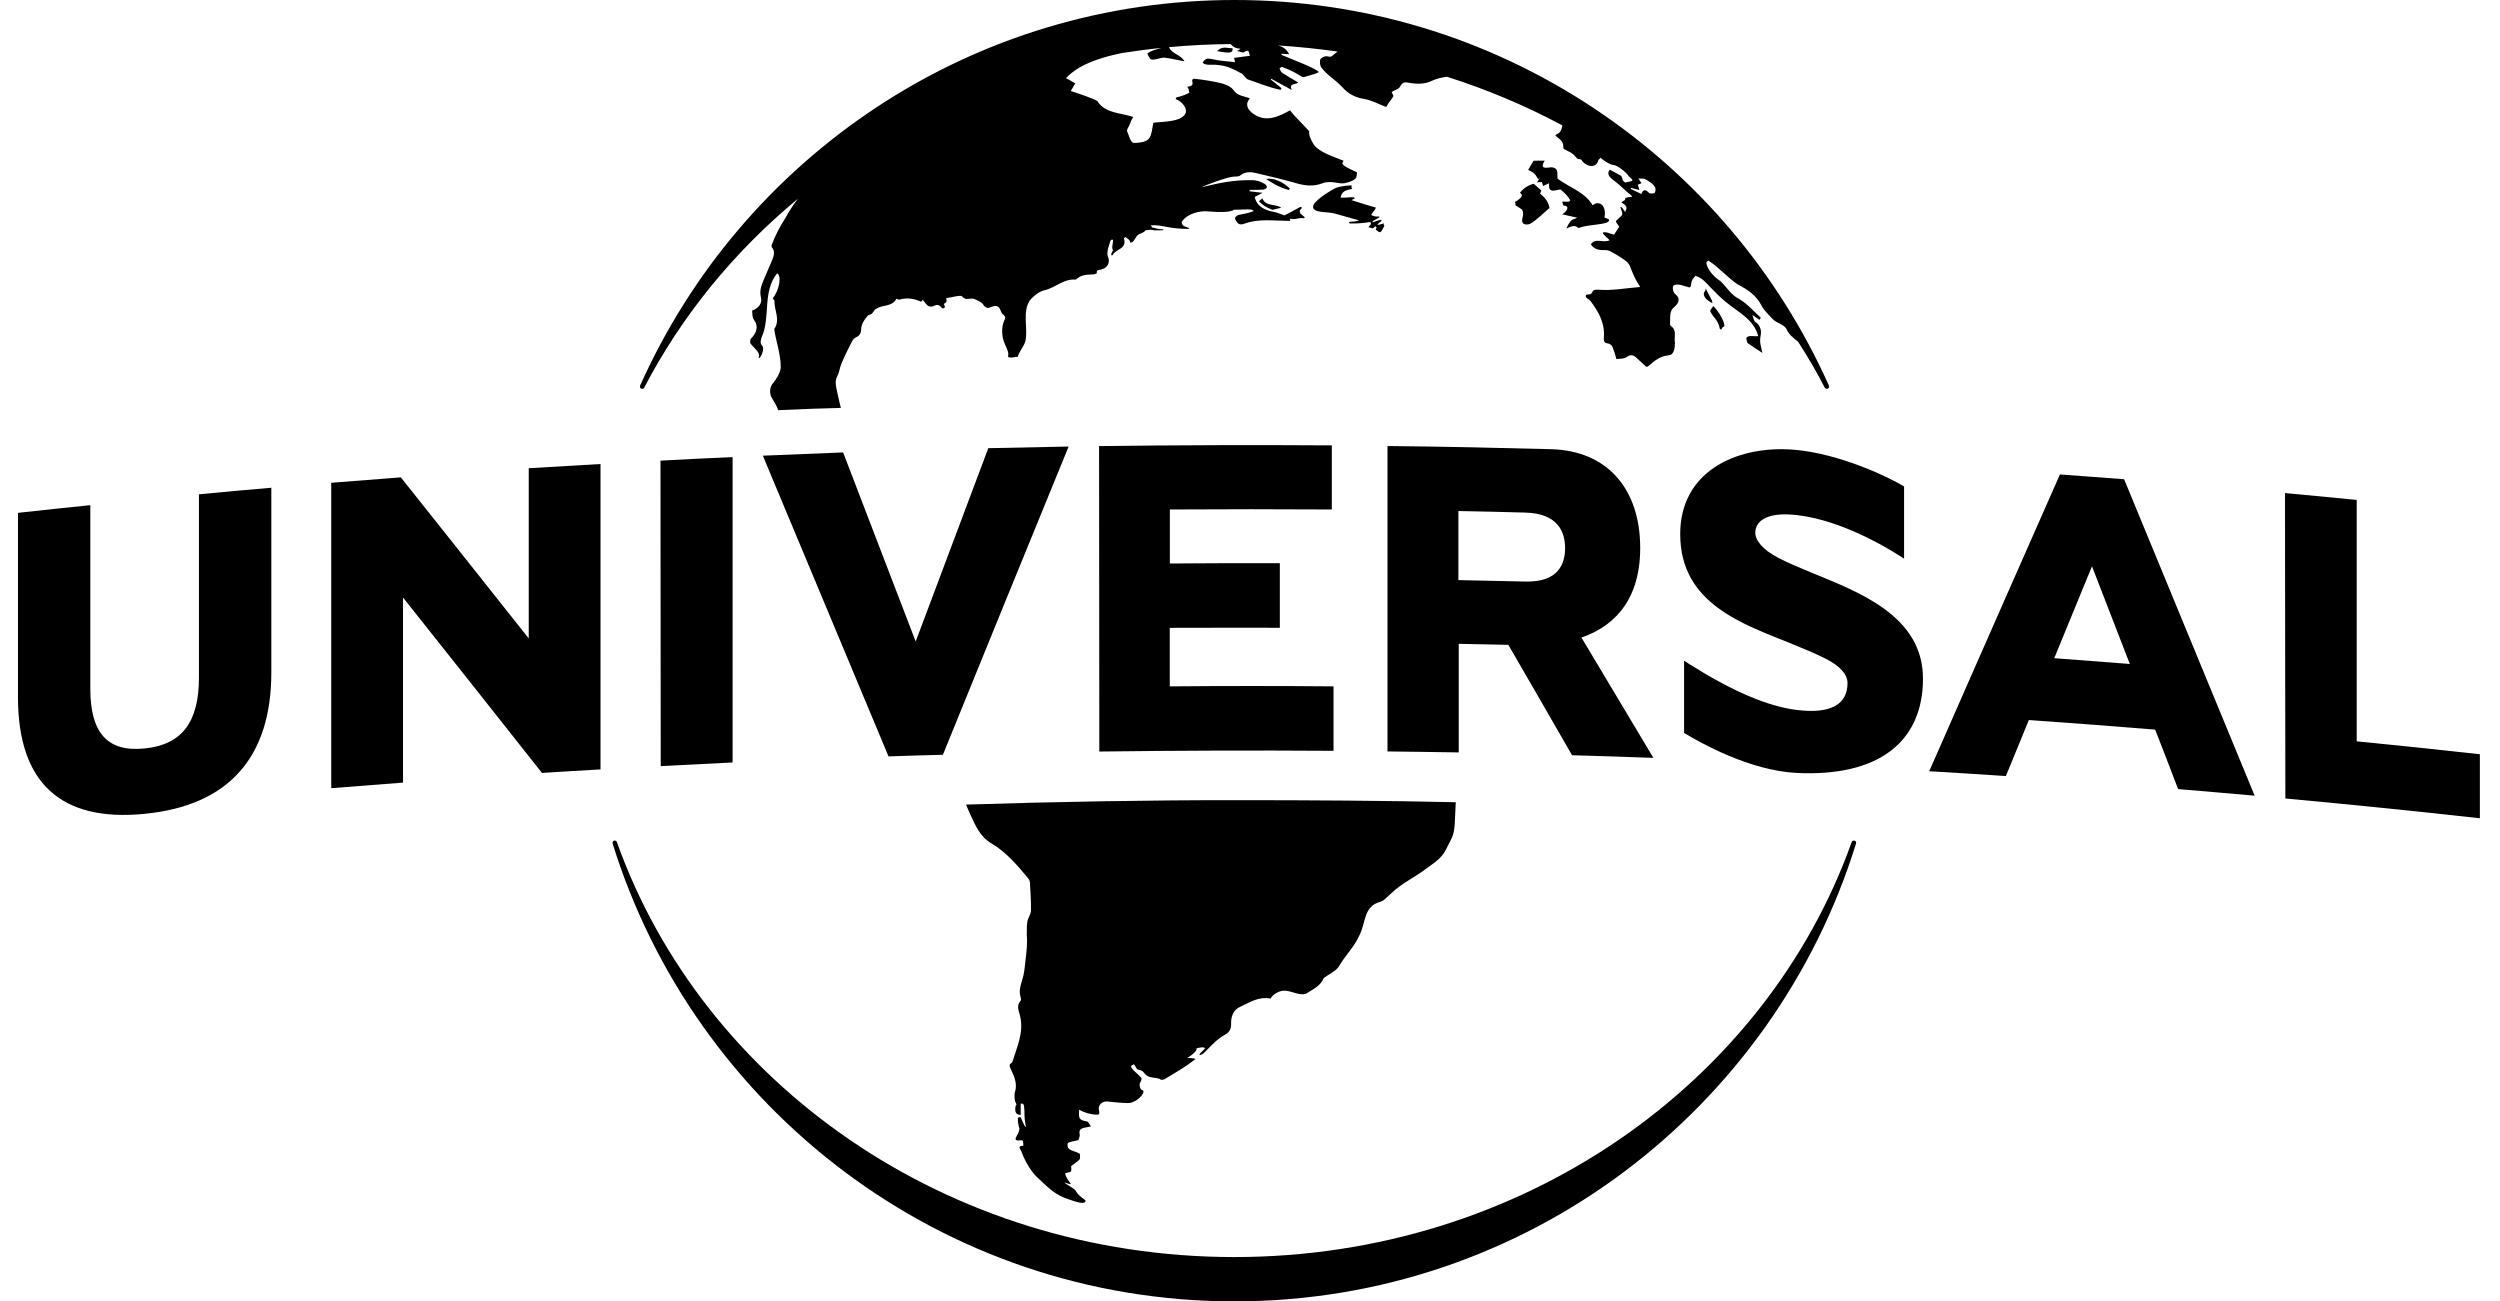 <svg width="73" height="38" viewBox="0 0 73 38" fill="none" xmlns="http://www.w3.org/2000/svg">
<g id="Logos" clip-path="url(#clip0_48_1309)">
<g id="g8">
<g id="g12424">
<path id="path1072" d="M36.044 38C27.508 38 20.29 32.374 17.888 24.629C17.881 24.591 17.895 24.554 17.933 24.547C17.97 24.54 18.008 24.555 18.014 24.592C20.527 31.631 27.647 36.706 36.041 36.706C44.435 36.706 51.556 31.631 54.068 24.592C54.076 24.555 54.113 24.54 54.153 24.547C54.19 24.555 54.205 24.592 54.197 24.629C51.796 32.374 44.58 38 36.044 38Z" fill="black"/>
<path id="path1102" d="M27.513 9.004C27.506 8.99 27.461 8.945 27.446 8.935C27.393 8.898 27.37 8.9 27.327 8.911C27.282 8.921 27.275 8.935 27.243 8.945C27.205 8.956 27.166 8.956 27.129 8.943C27.053 8.919 27.003 8.821 26.944 8.756C26.929 8.774 26.9 8.811 26.9 8.811C26.694 8.721 26.486 8.682 26.261 8.75C26.239 8.756 26.202 8.729 26.177 8.721C26.096 8.885 25.924 8.911 25.771 8.943C25.704 8.956 25.637 8.987 25.568 9.024C25.53 9.05 25.493 9.132 25.454 9.161C25.417 9.196 25.375 9.18 25.341 9.217C25.227 9.341 25.148 9.483 25.146 9.615C25.143 9.718 25.108 9.799 25.001 9.847C24.956 9.868 24.906 9.912 24.885 9.957C24.769 10.184 24.65 10.416 24.555 10.656C24.518 10.754 24.503 10.888 24.452 10.978C24.371 11.128 24.407 11.262 24.437 11.41C24.467 11.563 24.553 11.911 24.553 11.911C24.076 11.921 23.319 11.948 22.718 11.977C22.713 11.9 22.563 11.658 22.534 11.613C22.504 11.571 22.428 11.341 22.578 11.183C22.631 11.123 22.797 10.883 22.797 10.727C22.803 10.342 22.644 9.921 22.608 9.607C22.797 9.333 22.6 9.056 22.615 8.776C22.615 8.768 22.578 8.735 22.563 8.716C22.758 8.468 22.829 8.057 22.694 7.98C22.251 8.526 22.51 9.254 22.238 9.855C22.216 9.936 22.179 10.013 22.261 10.102C22.337 10.181 22.201 10.501 22.15 10.45C22.225 10.3 22.016 10.168 21.916 10.031C21.886 9.992 21.916 9.944 21.916 9.902C22.087 9.728 22.169 9.546 22.005 9.32C21.96 9.256 21.975 9.153 21.96 9.072C22.155 8.995 22.264 8.856 22.219 8.682C22.174 8.502 22.227 8.344 22.294 8.186C22.375 7.991 22.463 7.796 22.547 7.595C22.599 7.466 22.637 7.342 22.544 7.229C22.53 7.21 22.522 7.176 22.53 7.163C22.633 6.881 22.772 6.617 22.938 6.359C23.044 6.161 23.165 5.98 23.299 5.803C21.435 7.348 19.906 9.217 18.812 11.318C18.797 11.342 18.775 11.355 18.753 11.355C18.715 11.355 18.685 11.323 18.685 11.286L18.691 11.26C20.172 7.951 22.555 5.144 25.584 3.14C28.69 1.086 32.31 0 36.048 0C39.786 0 43.406 1.086 46.511 3.14C49.54 5.144 51.923 7.951 53.405 11.26L53.41 11.286C53.41 11.322 53.38 11.355 53.343 11.355C53.321 11.355 53.298 11.341 53.283 11.32C53.046 10.856 52.783 10.411 52.503 9.976C52.371 9.873 52.242 9.778 52.168 9.615C52.108 9.477 51.865 9.433 51.757 9.311C51.647 9.188 51.512 9.072 51.438 8.926C51.288 8.626 51.032 8.457 50.737 8.302C50.442 8.104 50.207 7.819 49.896 7.616C49.866 7.601 49.844 7.642 49.822 7.672C49.866 7.888 50.032 8.07 50.233 8.207C50.422 8.378 50.538 8.613 50.791 8.734C51.026 8.876 51.211 9.092 51.416 9.277L51.409 9.29L51.371 9.34C51.312 9.296 51.247 9.251 51.187 9.206L51.172 9.214C51.202 9.283 51.209 9.372 51.258 9.401C51.409 9.502 51.435 9.66 51.414 9.776C51.411 9.794 51.409 9.81 51.407 9.826C51.401 9.847 51.399 9.868 51.399 9.889V9.898C51.396 9.913 51.396 9.924 51.396 9.942C51.396 10.024 51.411 10.101 51.434 10.177C51.441 10.219 51.449 10.261 51.464 10.306C51.322 10.211 51.177 10.124 51.039 10.024C51.009 10 51.009 9.937 50.994 9.89V9.868C51.054 9.773 51.21 9.834 51.34 9.813C51.21 9.325 50.77 9.128 50.404 8.825C50.233 8.685 50.076 8.529 49.926 8.371C49.807 8.242 49.681 8.097 49.505 8.055C49.467 8.102 49.43 8.139 49.405 8.194C49.375 8.253 49.39 8.405 49.328 8.392C49.189 8.363 48.983 8.252 48.859 8.345C48.829 8.414 48.856 8.545 48.926 8.596C49.1 8.741 48.994 8.88 48.859 8.991C48.762 9.083 48.767 9.241 48.767 9.365C48.767 9.415 48.76 9.492 48.782 9.513C48.982 9.642 48.874 9.84 48.908 10.006C48.906 10.143 48.893 10.357 48.729 10.375C48.294 10.412 48.125 10.802 48.049 10.691C47.928 10.583 47.891 10.549 47.811 10.473C47.714 10.375 47.63 10.328 47.49 10.431C47.423 10.481 47.303 10.47 47.2 10.486C47.17 10.391 47.155 10.309 47.125 10.241C47.088 10.149 47.081 10.048 46.935 10.025C46.891 10.019 46.822 10.006 46.832 9.874C46.87 9.442 46.687 9.113 46.434 8.778C46.412 8.743 46.315 8.709 46.308 8.667C46.285 8.561 46.389 8.627 46.461 8.577C46.528 8.53 46.456 8.443 46.701 8.461C47.081 8.49 47.465 8.414 47.895 8.38C47.66 8.037 47.624 7.776 47.542 7.684C47.474 7.602 47.225 7.444 47.019 7.336C46.967 7.309 46.893 7.299 46.83 7.301C46.674 7.307 46.542 7.272 46.453 7.135C46.587 6.929 46.817 7.109 47.001 7.014C46.934 6.943 46.803 6.848 46.801 6.792C46.888 6.753 47.041 6.834 47.131 6.853C47.183 6.766 47.231 6.703 47.281 6.621C47.258 6.579 47.17 6.484 47.189 6.45C47.392 6.241 47.413 6.326 47.315 6.046C47.353 6.017 47.402 6.128 47.455 6.189C47.47 6.118 47.581 6.046 47.35 5.914C47.335 5.901 47.402 5.875 47.441 5.846C47.471 5.825 47.439 5.79 47.471 5.777C47.546 5.748 47.64 5.761 47.664 5.735C47.466 5.577 47.314 5.411 47.121 5.266C46.981 5.171 46.913 5.063 47.007 4.955C47.116 5.015 47.226 5.071 47.332 5.131C47.399 5.205 47.347 5.287 47.471 5.332C47.501 5.311 47.658 5.3 47.666 5.268C47.681 5.232 47.561 5.158 47.548 5.131C47.488 5.028 47.218 4.823 47.126 4.82C47.01 4.815 46.81 4.678 46.723 4.596C46.752 4.622 46.67 4.657 46.67 4.683C46.603 4.952 46.282 4.849 46.18 4.67C46.158 4.635 46.082 4.661 46.056 4.63C45.874 4.424 45.882 4.472 45.661 4.348C45.646 4.334 45.655 4.298 45.646 4.237C45.631 4.079 45.419 3.989 45.419 3.95C45.419 3.908 45.596 3.931 45.617 3.66C44.544 3.085 43.416 2.611 42.251 2.241C42.098 2.262 41.947 2.297 41.821 2.355C41.605 2.468 41.344 2.458 41.099 2.41C40.98 2.389 40.93 2.439 40.877 2.537C40.833 2.618 40.711 2.624 40.637 2.692L40.69 2.803C40.63 2.914 40.555 2.98 40.476 3.125C40.25 3.038 40.057 2.927 39.822 2.887C39.564 2.845 39.361 2.734 39.192 2.542C39.011 2.342 38.747 2.194 38.586 1.973C38.541 1.912 38.534 1.814 38.549 1.746C38.564 1.693 38.636 1.661 38.707 1.643C38.752 1.638 38.807 1.659 38.852 1.656C38.897 1.651 39.013 1.527 39.061 1.506C38.483 1.424 37.901 1.364 37.315 1.327C37.466 1.363 37.574 1.443 37.643 1.583C37.563 1.58 37.492 1.574 37.424 1.569L37.419 1.601C37.798 1.767 38.373 1.97 38.502 2.096C38.509 2.13 38.376 2.165 38.072 2.252C37.998 2.267 37.888 2.117 37.437 1.956C37.422 1.951 37.361 1.991 37.362 1.993C37.377 2.041 37.4 2.096 37.439 2.125C37.584 2.22 37.739 2.309 37.91 2.41C37.815 2.481 37.628 2.425 37.717 2.626C37.501 2.507 37.312 2.404 37.122 2.301L37.107 2.322C37.212 2.409 37.315 2.491 37.421 2.575C37.413 2.591 37.406 2.605 37.391 2.623C37.061 2.557 36.75 2.425 36.431 2.317C36.394 2.301 36.307 2.19 36.278 2.159C36.278 2.159 35.977 1.992 35.835 1.95C35.693 1.908 35.516 1.882 35.336 1.89C35.157 1.898 35.117 1.829 35.117 1.829C35.117 1.829 35.177 1.718 35.265 1.711C35.352 1.711 35.581 1.771 35.719 1.779C35.859 1.795 36.064 1.814 36.064 1.814C36.049 1.753 36.042 1.729 36.034 1.69C36.184 1.671 36.335 1.65 36.498 1.629C36.461 1.548 36.491 1.411 36.322 1.526C36.292 1.547 36.214 1.506 36.124 1.49C36.176 1.456 36.2 1.443 36.224 1.424C36.172 1.416 36.108 1.411 36.063 1.39C36.011 1.364 35.971 1.329 35.932 1.287C35.331 1.292 34.732 1.321 34.136 1.377C34.213 1.574 34.461 1.582 34.587 1.788C34.387 1.759 34.187 1.703 33.992 1.682C33.881 1.685 33.738 1.751 33.633 1.741C33.558 1.732 33.509 1.564 33.501 1.569C33.588 1.485 33.749 1.445 33.917 1.398C33.53 1.437 33.145 1.49 32.763 1.548C31.624 1.78 31.289 2.118 31.128 2.281C31.128 2.281 31.332 2.392 31.398 2.434C31.345 2.521 31.303 2.597 31.266 2.658C31.442 2.713 31.909 2.866 32.044 2.953C32.275 3.317 32.724 3.291 33.093 3.415C33.011 3.531 32.993 3.655 32.922 3.763C32.907 3.787 32.907 3.834 32.922 3.863C32.967 3.958 32.974 4.026 33.032 4.121C33.047 4.142 33.085 4.177 33.108 4.174C33.633 4.161 33.599 4.003 33.678 3.584C33.934 3.549 34.566 3.57 34.632 3.265C34.64 3.093 34.458 2.935 34.327 2.893C34.334 2.877 34.349 2.856 34.357 2.838C34.454 2.832 34.702 2.735 34.733 2.701C34.688 2.64 34.748 2.632 34.666 2.535C34.756 2.516 34.8 2.516 34.821 2.456C34.827 2.44 34.821 2.397 34.814 2.371C34.809 2.355 34.811 2.337 34.819 2.324C34.834 2.308 34.849 2.298 34.879 2.3C35.143 2.329 35.417 2.371 35.678 2.435C35.797 2.469 35.941 2.527 36.007 2.619C36.142 2.812 36.329 2.804 36.498 2.872C36.337 3.044 36.438 3.218 36.603 3.326C36.964 3.587 37.346 3.4 37.671 3.22C37.784 3.389 38.103 3.682 38.23 3.835C38.23 3.835 38.192 3.937 38.343 4.19C38.502 4.452 38.937 4.567 39.237 4.697C39.144 4.794 39.192 4.831 39.625 5.034C39.617 5.105 39.622 5.179 39.572 5.221C39.498 5.29 39.385 5.319 39.312 5.337C39.198 5.372 39.09 5.345 39.001 5.332C38.869 5.311 38.74 5.303 38.611 5.353C38.352 5.453 38.11 5.424 37.851 5.35C37.464 5.239 37.074 5.145 36.681 5.055C36.52 5.015 36.354 5.008 36.206 5.129C36.161 5.166 36.056 5.15 35.977 5.163C35.774 5.195 35.26 5.38 35.083 5.469C35.547 5.356 36.022 5.242 36.602 5.263C36.7 5.269 36.791 5.29 36.923 5.366C36.96 5.387 37.002 5.435 36.99 5.474C36.985 5.504 36.916 5.538 36.88 5.538C36.75 5.548 36.621 5.543 36.492 5.543C36.489 5.559 36.484 5.572 36.484 5.585C36.603 5.598 36.719 5.614 36.867 5.63C36.782 5.675 36.712 5.709 36.638 5.751C36.697 6.025 36.919 6.136 37.199 6.189C37.285 6.204 37.418 6.258 37.507 6.289C37.661 6.21 37.806 6.133 37.95 6.052C37.988 6.031 38.037 6.046 37.995 6.099C37.908 6.186 37.98 6.18 37.958 6.223C37.995 6.257 38.042 6.297 38.084 6.333C38.099 6.347 38.099 6.36 38.077 6.373C37.89 6.344 37.895 6.423 37.668 6.389C37.653 6.413 37.728 6.457 37.608 6.449C37.187 6.447 36.762 6.38 36.353 6.526C36.267 6.557 36.172 6.579 36.114 6.476C36.091 6.441 36.054 6.394 36.061 6.367C36.076 6.326 36.129 6.283 36.17 6.275C36.309 6.244 36.454 6.228 36.602 6.167C36.595 6.08 36.297 6.128 36.03 6.125C35.922 6.21 35.548 6.196 35.31 6.175C35.02 6.139 34.659 6.249 34.514 6.468C34.492 6.505 34.522 6.566 34.559 6.592C34.596 6.626 34.73 6.637 34.722 6.684C34.103 6.689 33.937 6.55 33.599 6.581C33.599 6.592 33.644 6.605 33.629 6.64C33.674 6.648 33.721 6.655 33.764 6.671C33.801 6.685 33.893 6.69 33.957 6.697C33.972 6.705 33.972 6.716 33.957 6.723C33.862 6.723 33.717 6.732 33.68 6.723C33.596 6.694 33.514 6.723 33.454 6.723C33.386 6.813 33.274 6.813 33.219 6.868C33.159 6.915 33.103 7.103 33 7.082C32.998 6.99 32.903 6.966 32.869 6.924C32.854 6.934 32.831 6.942 32.816 6.95C32.922 7.279 32.579 7.261 32.487 7.451C32.449 7.477 32.457 7.425 32.442 7.416C32.479 7.369 32.479 7.332 32.502 7.308C32.449 7.245 32.502 7.103 32.502 7.011C32.487 6.984 32.434 6.992 32.42 7.045C32.376 7.198 32.315 7.322 32.346 7.48C32.43 7.651 32.348 7.823 32.156 7.87C32.103 7.886 32.002 7.87 32.029 7.978C32.029 7.981 31.955 8.015 31.911 8.015C31.66 8.012 31.539 8.054 31.412 8.165C31.059 8.131 30.822 8.4 30.508 8.473C30.339 8.513 30.173 8.645 30.068 8.777C29.852 9.106 30.015 9.567 29.947 9.937C29.917 10.103 29.738 10.287 29.723 10.416C29.723 10.416 29.693 10.419 29.67 10.422C29.618 10.424 29.477 10.472 29.43 10.408C29.49 10.292 29.338 10.086 29.294 9.91C29.249 9.744 29.249 9.522 29.323 9.364C29.368 9.272 29.368 9.251 29.279 9.172C29.256 9.153 29.241 9.127 29.234 9.106C29.174 8.94 29.113 8.892 28.93 8.969C28.844 9.011 28.77 8.995 28.709 8.892C28.664 8.818 28.54 8.771 28.445 8.729C28.337 8.687 28.2 8.795 28.092 8.653C28.055 8.605 27.744 8.694 27.633 8.706C27.618 8.714 27.671 8.808 27.603 8.845C27.588 8.859 27.558 8.866 27.566 8.89C27.566 8.898 27.603 8.961 27.588 8.977C27.558 9.003 27.543 9.003 27.543 9.003L27.513 9.004ZM48.316 5.632C48.419 5.431 48.187 5.323 48.042 5.231C47.997 5.205 47.926 5.221 47.842 5.212C47.886 5.276 47.901 5.31 47.933 5.35C47.896 5.365 47.859 5.379 47.825 5.391C47.84 5.438 47.847 5.481 47.87 5.55C47.77 5.523 47.701 5.502 47.63 5.486L47.615 5.515C47.715 5.563 47.815 5.613 47.929 5.665C47.974 5.544 48.039 5.51 48.15 5.631C48.172 5.66 48.306 5.653 48.316 5.632Z" fill="black"/>
<path id="path1148" fill-rule="evenodd" clip-rule="evenodd" d="M35.989 1.409C36.033 1.622 35.68 1.506 35.54 1.493C35.691 1.327 35.849 1.416 35.989 1.409Z" fill="black"/>
<path id="path1154" d="M39.492 5.516C39.166 5.561 39.178 5.684 39.142 5.769C39.255 5.785 39.437 5.748 39.54 5.761L39.555 5.797C39.533 5.808 39.518 5.818 39.462 5.844C39.716 5.926 39.942 5.995 40.177 6.063C40.154 6.132 40.061 6.221 40.04 6.277C40.169 6.351 40.275 6.308 40.282 6.33C40.297 6.351 40.134 6.422 40.074 6.464L40.089 6.49C40.156 6.469 40.305 6.409 40.326 6.422C40.386 6.467 40.252 6.482 40.221 6.569C40.296 6.559 40.366 6.533 40.403 6.524C40.417 6.545 40.388 6.564 40.425 6.593C40.304 6.817 40.317 6.82 40.175 6.709C40.16 6.696 40.227 6.649 40.169 6.612C40.147 6.598 40.132 6.648 40.08 6.67C40.042 6.654 40.005 6.646 39.959 6.636C39.974 6.591 40.074 6.549 40.011 6.483C39.811 6.514 39.602 6.533 39.421 6.525C39.376 6.514 39.391 6.483 39.418 6.474C39.526 6.477 39.684 6.448 39.676 6.433C39.431 6.359 39.226 6.311 39.002 6.243C38.791 6.174 38.432 6.227 38.351 6.085C38.276 5.953 38.612 5.705 38.967 5.507C39.044 5.46 39.254 5.42 39.461 5.412C39.483 5.423 39.44 5.495 39.492 5.516Z" fill="black"/>
<path id="path1200" fill-rule="evenodd" clip-rule="evenodd" d="M49.808 8.416C49.883 8.616 50.003 8.735 50.001 8.851C49.835 8.769 49.748 8.677 49.751 8.566C49.753 8.519 49.808 8.521 49.808 8.416Z" fill="black"/>
<path id="path1206" d="M36.758 5.877C36.788 5.867 36.833 5.811 36.859 5.79C36.962 6.038 37.23 5.943 37.412 6.064C37.321 6.085 37.238 6.106 37.154 6.128C36.93 6.03 36.909 6.014 36.758 5.877Z" fill="black"/>
<path id="path1236" d="M36.972 5.226C37.191 5.186 37.46 5.308 37.66 5.503L37.638 5.55C37.334 5.468 37.114 5.323 36.972 5.226Z" fill="black"/>
<path id="path1266" d="M44.459 6.346C44.489 6.257 44.474 6.162 44.444 6.12C44.344 6.059 44.355 6.056 44.254 5.996C44.26 5.98 44.239 5.911 44.239 5.893C44.326 5.851 44.348 5.822 44.405 5.774C44.495 5.661 44.368 5.65 44.39 5.619C44.499 5.482 44.646 5.4 44.786 5.366C44.853 5.426 44.92 5.487 45.007 5.563C45.004 5.569 44.984 5.624 44.969 5.65C45.059 5.735 45.199 5.832 45.246 6.072C45.022 6.27 44.827 6.454 44.695 6.526C44.628 6.567 44.532 6.565 44.484 6.531C44.455 6.505 44.429 6.457 44.459 6.346Z" fill="black"/>
<path id="path1296" d="M45.06 5.434C45.045 5.392 45.038 5.355 45.023 5.315C44.978 5.329 44.963 5.302 44.878 5.331C44.923 5.252 44.93 5.249 44.957 5.207L44.912 5.231C44.875 5.178 44.852 5.115 44.809 5.076C44.749 5.02 44.669 4.986 44.622 4.96C44.675 4.865 44.728 4.78 44.783 4.693C44.862 4.693 44.971 4.693 45.107 4.691C44.989 4.875 45.047 4.92 45.231 4.891C45.39 4.867 45.487 4.926 45.477 5.097C45.471 5.15 45.484 5.205 45.484 5.221C45.843 5.482 46.278 5.611 46.507 5.996C46.668 5.845 46.923 5.97 46.85 6.352C46.895 6.367 46.94 6.388 46.984 6.41C46.982 6.429 46.982 6.447 46.982 6.45C46.914 6.571 46.365 6.55 46.138 6.647C46.017 6.697 46.093 6.5 45.735 6.673C45.893 6.325 45.966 6.428 46.051 6.354C45.932 6.331 45.795 6.299 45.616 6.257C45.745 6.186 45.856 6.017 45.668 6.004C45.638 6.001 45.638 5.935 45.616 5.888H45.816C45.831 5.874 45.839 5.859 45.853 5.851C45.764 5.701 45.706 5.653 45.569 5.535C45.439 5.53 45.2 5.688 45.234 5.35C45.159 5.385 45.113 5.405 45.06 5.434L45.053 5.435L45.06 5.434Z" fill="black"/>
<path id="path1326" d="M50.219 9.602C50.175 9.346 50.021 9.265 49.94 9.091C49.925 9.059 49.992 8.996 50.03 8.935C50.201 9.117 50.333 9.354 50.351 9.491C50.358 9.573 50.306 9.505 50.264 9.621C50.249 9.615 50.219 9.615 50.219 9.602Z" fill="black"/>
<path id="path1356" d="M35.182 30.621C35.182 30.554 35.042 30.591 34.947 30.606C34.917 30.609 35.026 30.666 34.668 30.894C34.72 30.894 34.971 30.899 34.887 30.939C34.599 31.17 34.314 31.323 34.004 31.513C33.974 31.528 33.927 31.536 33.904 31.528C33.75 31.428 33.555 31.528 33.403 31.323C33.343 31.236 33.244 31.248 33.206 31.223C33.191 31.217 33.124 31.064 33.1 31.078C33.093 31.085 33.021 31.122 33.025 31.145C33.033 31.175 33.078 31.229 33.078 31.229C33.153 31.311 33.271 31.401 33.331 31.48C33.339 31.495 33.326 31.561 33.286 31.625C33.271 31.655 33.271 31.73 33.309 31.799C33.324 31.836 33.398 31.821 33.388 31.889C33.365 32.025 33.101 32.218 32.945 32.21C32.747 32.207 32.549 32.187 32.354 32.165C32.188 32.143 32.046 32.265 32.091 32.431C32.12 32.526 32.085 32.555 32.016 32.55C31.837 32.535 31.673 32.498 31.512 32.402C31.49 32.676 31.515 32.705 31.742 32.747C31.779 32.755 31.809 32.832 31.857 32.889C31.697 32.941 31.481 32.904 31.526 33.119C31.541 33.171 31.503 33.234 31.488 33.29C31.393 33.327 31.212 33.327 31.177 33.39C31.133 33.616 31.37 33.585 31.533 33.693C31.541 33.761 31.541 33.825 31.526 33.852C31.473 33.911 31.341 34.002 31.277 34.05C31.283 34.126 31.293 34.184 31.263 34.216C31.218 34.223 31.149 34.253 31.102 34.26C31.132 34.411 31.231 34.508 31.268 34.569C31.262 34.599 31.149 34.539 31.075 34.532L31.313 34.687C31.449 34.766 31.392 34.792 31.521 34.911C31.642 35.02 31.703 35.041 31.698 35.054C31.69 35.076 31.72 35.191 31.349 35.069C30.909 34.926 30.796 34.871 30.279 34.37C30.279 34.37 30.002 34.122 29.815 33.6C29.8 33.563 29.755 33.516 29.777 33.485C29.792 33.462 29.822 33.455 29.881 33.462C29.875 33.41 29.886 33.328 29.858 33.307C29.813 33.269 29.66 33.352 29.653 33.247C29.712 33.092 29.739 33.126 29.766 32.976C29.774 32.931 29.721 32.878 29.721 32.66C29.721 32.622 29.781 32.607 29.808 32.63C29.853 32.725 29.89 32.856 29.956 32.917C29.881 32.463 29.941 32.595 29.896 32.263C29.844 32.196 29.822 32.233 29.804 32.233V32.557C29.673 32.542 29.625 32.498 29.654 32.297C29.66 32.267 29.706 32.289 29.657 32.193C29.612 32.112 29.627 31.985 29.627 31.917C29.714 31.682 29.634 31.466 29.537 31.266C29.408 31.018 29.54 31.095 29.567 30.992C29.699 30.559 29.905 30.135 29.783 29.652C29.746 29.516 29.672 29.357 29.805 29.218C29.82 29.203 29.813 29.158 29.805 29.131C29.726 28.899 29.835 28.696 29.885 28.48C29.915 28.335 29.93 28.185 29.945 28.037C29.974 27.794 30.004 27.547 29.982 27.304C29.987 27.133 29.977 27.05 29.997 26.921C30.012 26.808 30.1 26.7 30.105 26.583C30.11 26.32 30.09 26.056 30.075 25.792C30.073 25.748 30.06 25.689 30.03 25.656C29.706 25.266 29.382 24.881 28.942 24.622C28.625 24.436 28.481 24.113 28.309 23.729C28.279 23.669 28.249 23.584 28.209 23.494C30.874 23.41 33.534 23.362 36.188 23.365C38.184 23.365 40.509 23.378 42.508 23.425C42.493 23.7 42.478 24.016 42.478 24.069C42.448 24.448 42.383 24.469 42.217 24.817C42.074 25.094 41.837 25.218 41.629 25.376C41.305 25.624 40.925 25.793 40.63 26.08C40.524 26.165 40.429 26.296 40.311 26.331C39.812 26.46 39.886 26.931 39.705 27.29C39.536 27.673 39.317 27.841 39.088 28.231C38.988 28.368 38.798 28.453 38.655 28.556C38.555 28.801 38.329 28.89 38.131 29.02C37.949 29.072 37.749 28.953 37.561 28.932C37.385 28.902 37.166 29.027 37.102 29.157C36.747 29.097 36.528 29.254 36.227 29.391C35.998 29.488 35.943 29.695 35.948 29.9C35.953 30.058 35.888 30.148 35.777 30.209C35.542 30.338 35.373 30.525 35.186 30.718C35.107 30.799 35.044 30.807 35.033 30.807C35.03 30.81 34.969 30.815 35.182 30.621Z" fill="black"/>
<path id="path1386" d="M63.601 23.042C63.38 22.459 63.156 21.882 62.931 21.305C61.703 21.204 60.472 21.112 59.243 21.025L58.571 22.662C57.825 22.612 57.079 22.562 56.333 22.52C57.606 19.625 58.877 16.733 60.15 13.854C60.461 13.878 60.775 13.899 61.086 13.923C61.4 13.947 61.711 13.968 62.024 13.994C63.295 17.068 64.566 20.15 65.836 23.234C65.093 23.166 64.347 23.105 63.601 23.042ZM59.984 19.219C60.719 19.275 61.455 19.33 62.191 19.388C61.822 18.436 61.455 17.487 61.086 16.536C60.72 17.432 60.351 18.326 59.984 19.219Z" fill="black"/>
<path id="path1416" d="M25.945 22.087C24.721 19.151 23.498 16.227 22.275 13.306C23.055 13.272 23.838 13.24 24.619 13.211C25.325 15.051 26.032 16.892 26.738 18.732C27.445 16.849 28.151 14.967 28.858 13.087C29.641 13.069 30.421 13.053 31.204 13.039C29.978 16.032 28.755 19.032 27.532 22.04C27.268 22.048 27.002 22.053 26.738 22.061C26.474 22.069 26.211 22.08 25.945 22.087Z" fill="black"/>
<path id="path1446" d="M2.637 20.102C2.637 21.373 3.112 21.969 4.222 21.855C5.334 21.745 5.809 21.059 5.809 19.788V14.434C6.513 14.366 7.219 14.302 7.923 14.242V19.63C7.923 22.108 6.686 23.522 4.222 23.764C1.759 24.009 0.525 22.841 0.525 20.363V14.975C1.229 14.898 1.933 14.822 2.637 14.751" fill="black"/>
<path id="path1476" d="M52.893 16.72C54.269 17.287 56.151 17.977 56.151 19.815C56.151 21.695 54.809 22.686 52.463 22.57C51.079 22.501 49.632 21.676 49.22 21.428C49.205 21.42 49.19 21.413 49.175 21.402V19.293C49.22 19.319 49.26 19.343 49.302 19.375C50.564 20.174 51.608 20.625 52.46 20.73C53.475 20.859 53.947 20.556 53.947 19.947C53.947 19.694 53.736 19.444 53.279 19.219C53.019 19.088 52.705 18.958 52.373 18.821C50.896 18.223 49.062 17.638 49.062 15.595C49.062 13.789 50.654 13.045 52.233 13.122C53.44 13.177 54.88 13.786 55.555 14.179C55.57 14.187 55.584 14.197 55.599 14.205V16.314C55.555 16.288 55.515 16.261 55.473 16.232C55.057 15.966 53.591 15.085 52.233 15.022C51.55 14.991 51.255 15.238 51.255 15.557C51.255 15.784 51.474 16.053 51.925 16.288C52.191 16.43 52.534 16.57 52.893 16.72Z" fill="black"/>
<path id="path1506" d="M46.178 18.616C46.879 19.786 47.578 20.957 48.279 22.13C47.488 22.101 46.695 22.074 45.904 22.053C45.284 20.975 44.665 19.899 44.043 18.829C43.56 18.819 43.078 18.808 42.595 18.8V21.971C41.902 21.958 41.209 21.951 40.515 21.942V13.024C42.108 13.039 43.7 13.074 45.292 13.116C46.95 13.161 47.894 14.294 47.894 16C47.894 17.666 46.982 18.341 46.178 18.616ZM42.585 16.939C43.233 16.955 43.885 16.968 44.533 16.981C45.506 17.007 45.701 16.464 45.701 16.005C45.701 15.547 45.503 14.99 44.533 14.967C43.884 14.948 43.233 14.935 42.585 14.922" fill="black"/>
<path id="path1536" d="M19.293 22.37C19.288 19.396 19.286 16.425 19.286 13.451C19.987 13.412 20.691 13.377 21.392 13.348V22.264C20.693 22.299 19.992 22.333 19.293 22.37Z" fill="black"/>
<path id="path1566" d="M34.157 18.333V20.042C35.752 20.028 37.344 20.028 38.939 20.042V21.924C36.658 21.908 34.378 21.916 32.1 21.945C32.095 18.971 32.093 16 32.093 13.026C34.357 12.997 36.625 12.99 38.889 13.005V14.877C37.313 14.867 35.736 14.867 34.16 14.877V16.454C35.23 16.445 36.3 16.443 37.371 16.445V18.331C36.3 18.328 35.227 18.331 34.157 18.333Z" fill="black"/>
<path id="path1596" d="M15.439 13.672C16.138 13.631 16.836 13.588 17.535 13.549V22.467C16.963 22.498 16.393 22.533 15.821 22.57L15.799 22.536C14.454 20.832 13.11 19.137 11.768 17.448V22.852C11.069 22.905 10.371 22.96 9.672 23.015V14.097C10.35 14.044 11.027 13.989 11.705 13.939L11.727 13.968C12.963 15.518 14.2 17.079 15.439 18.642" fill="black"/>
<path id="path1626" d="M66.722 14.398C67.421 14.461 68.117 14.529 68.816 14.598V21.647C70.015 21.766 71.215 21.89 72.412 22.024V23.893C70.521 23.685 68.629 23.49 66.733 23.316C66.73 20.345 66.722 17.371 66.722 14.398Z" fill="black"/>
</g>
</g>
</g>
<defs>
<clipPath id="clip0_48_1309">
<rect width="71.886" height="38" fill="white" transform="translate(0.525)"/>
</clipPath>
</defs>
</svg>
